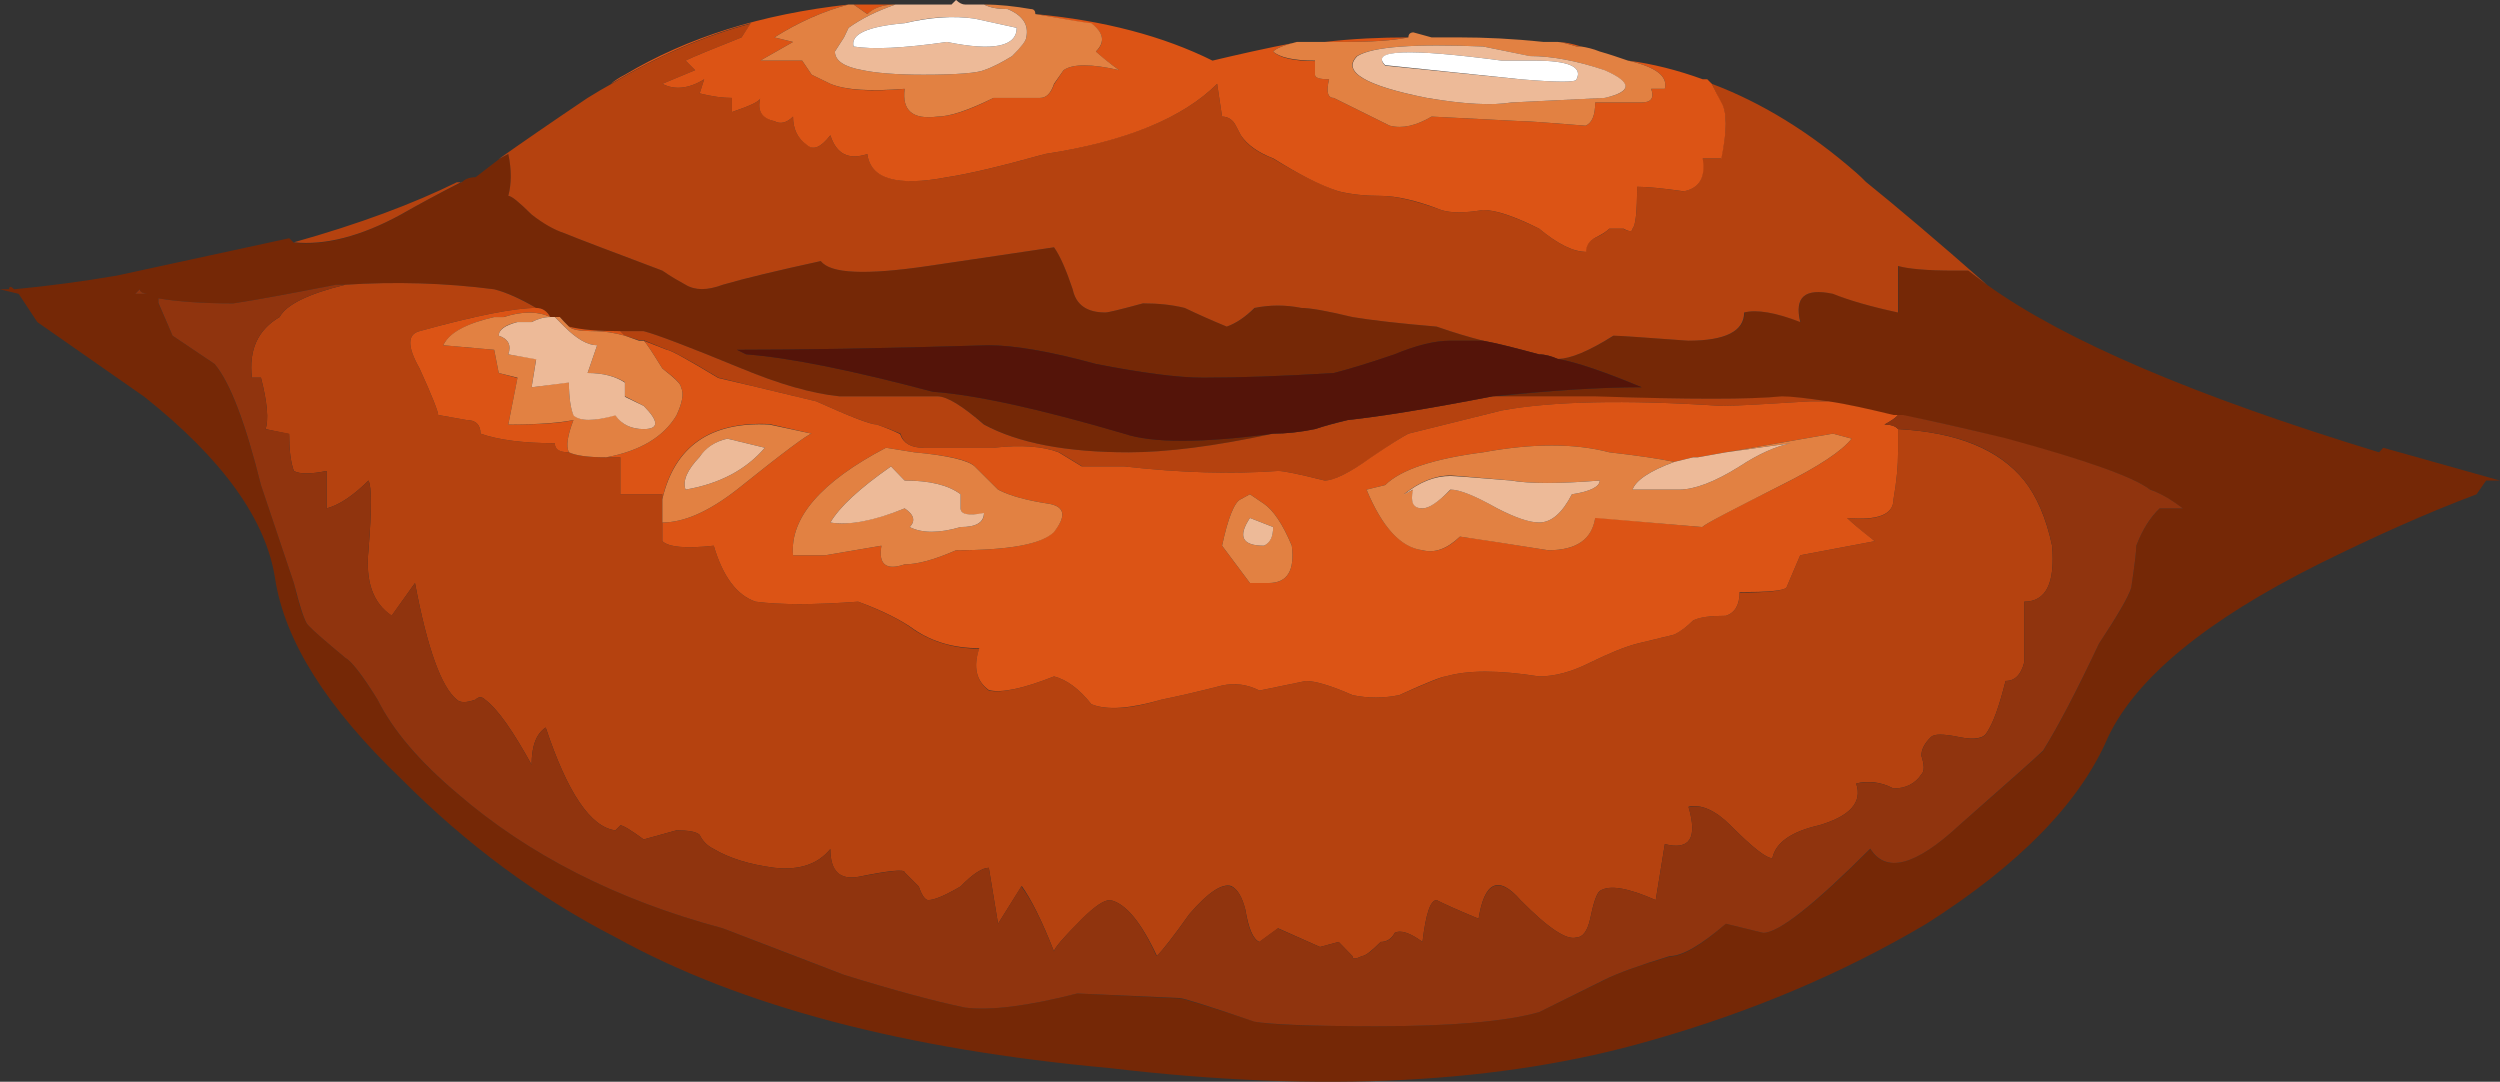<?xml version="1.0" encoding="UTF-8"?>
<svg version="1.1" viewBox="0 0 26.799 11.596" xml:space="preserve" xmlns="http://www.w3.org/2000/svg">
  <rect x="0" y="0" width="26.799" height="11.596" fill="#333333" stroke="none"/>
  <g transform="matrix(1.25 0 0 -1.25 0 11.596)">
    <g fill-rule="evenodd">
      <path d="m4.598 6.636c-0.133 0.082-0.254 0.133-0.36 0.16-0.426 0.055-0.851 0.067-1.277 0.039h-0.082c-0.399-0.078-0.691-0.132-0.879-0.16-0.266 0-0.48 0.016-0.641 0.043v-0.043l0.121-0.277 0.36-0.242c0.133-0.16 0.265-0.508 0.398-1.039l0.282-0.84c0.05-0.215 0.093-0.332 0.121-0.36 0.05-0.054 0.16-0.148 0.32-0.281 0.051-0.027 0.144-0.148 0.277-0.359 0.133-0.266 0.36-0.535 0.68-0.801 0.613-0.531 1.375-0.918 2.281-1.16 0.133-0.051 0.481-0.188 1.039-0.399 0.426-0.132 0.774-0.226 1.039-0.281 0.215-0.027 0.535 0.012 0.961 0.121l0.883-0.043c0.024 0 0.238-0.066 0.641-0.199 0.133-0.027 0.476-0.039 1.039-0.039 0.64 0 1.105 0.039 1.398 0.121l0.563 0.277c0.105 0.055 0.293 0.122 0.558 0.2 0.106 0 0.266 0.093 0.481 0.281l0.32-0.078c0.133 0 0.438 0.238 0.918 0.719 0.133-0.211 0.387-0.145 0.762 0.203 0.426 0.371 0.664 0.586 0.719 0.636 0.132 0.215 0.292 0.52 0.48 0.922 0.16 0.239 0.254 0.399 0.277 0.481 0.028 0.183 0.043 0.304 0.043 0.359 0.051 0.133 0.118 0.238 0.2 0.32h0.199c-0.106 0.079-0.199 0.133-0.281 0.161-0.133 0.105-0.547 0.25-1.239 0.437-0.32 0.082-0.613 0.148-0.879 0.199h-0.082c-0.211 0.055-0.398 0.094-0.558 0.121-0.188 0.028-0.321 0.039-0.403 0.039-0.265-0.023-0.797-0.023-1.597 0h-0.879c0.504 0.055 0.929 0.082 1.277 0.082-0.316 0.133-0.558 0.215-0.719 0.243 0.106 0 0.266 0.066 0.481 0.199 0.055 0 0.265-0.016 0.64-0.043 0.321 0 0.481 0.082 0.481 0.242 0.105 0.027 0.266 0 0.48-0.082-0.054 0.215 0.039 0.293 0.282 0.242 0.132-0.054 0.316-0.109 0.558-0.16v0.399c0.082-0.024 0.239-0.04 0.481-0.04h0.117l0.16-0.121c0.668-0.48 1.789-0.957 3.363-1.437l0.036 0.039 1-0.281h-0.118l-0.082-0.118c-0.426-0.16-0.879-0.363-1.359-0.601-0.961-0.481-1.559-0.973-1.801-1.481-0.238-0.558-0.758-1.093-1.558-1.601-0.719-0.426-1.508-0.758-2.36-1-1.281-0.371-2.828-0.453-4.64-0.238-1.758 0.16-3.172 0.531-4.239 1.121-0.668 0.343-1.281 0.797-1.84 1.359-0.64 0.613-1 1.184-1.082 1.719-0.078 0.508-0.453 1.027-1.121 1.558l-0.918 0.641-0.16 0.242-0.16 0.039h0.078c0 0.028 0.016 0.028 0.043 0 0.293 0.028 0.586 0.067 0.879 0.117l1.48 0.321 0.04-0.039c0.265-0.028 0.574 0.054 0.921 0.242 0.133 0.078 0.305 0.172 0.52 0.277 0.027 0.028 0.066 0.043 0.117 0.043 0.055 0.043 0.121 0.094 0.203 0.156 0.028 0.016 0.055 0.032 0.078 0.043 0.028-0.132 0.028-0.253 0-0.359 0.028 0 0.094-0.055 0.2-0.16 0.109-0.082 0.203-0.133 0.281-0.16 0.133-0.055 0.414-0.16 0.84-0.321 0.082-0.054 0.148-0.093 0.199-0.121 0.082-0.05 0.187-0.05 0.32 0 0.188 0.055 0.469 0.121 0.84 0.203 0.082-0.109 0.387-0.121 0.922-0.042l1.078 0.16c0.055-0.078 0.106-0.2 0.16-0.36 0.028-0.133 0.121-0.199 0.281-0.199 0.028 0 0.133 0.027 0.321 0.078 0.133 0 0.254-0.012 0.359-0.039 0.106-0.051 0.227-0.105 0.36-0.16 0.082 0.027 0.16 0.082 0.242 0.16 0.133 0.027 0.265 0.027 0.398 0 0.078 0 0.227-0.027 0.442-0.078 0.16-0.027 0.398-0.055 0.718-0.082 0.16-0.055 0.293-0.094 0.399-0.121h-0.281c-0.133 0-0.293-0.039-0.477-0.117-0.242-0.082-0.414-0.133-0.523-0.16-0.45-0.028-0.825-0.04-1.118-0.04-0.215 0-0.519 0.04-0.922 0.118-0.398 0.109-0.703 0.16-0.918 0.16-0.933-0.028-1.652-0.039-2.16-0.039l0.078-0.039c0.375-0.028 0.907-0.137 1.602-0.321 0.371-0.027 0.922-0.148 1.641-0.359 0.238-0.082 0.664-0.082 1.281 0-0.508-0.109-0.922-0.16-1.242-0.16-0.535 0-0.946 0.078-1.239 0.238-0.187 0.16-0.32 0.242-0.402 0.242h-0.84c-0.238 0.024-0.519 0.106-0.84 0.239-0.453 0.187-0.734 0.293-0.839 0.32h-0.2c-0.187 0-0.332 0.012-0.441 0.039-0.024 0.027-0.051 0.055-0.078 0.082h-0.082c-0.028 0.051-0.067 0.078-0.121 0.078zm-3.321 0.121c-0.05 0-0.078 0.016-0.078 0.039l-0.039-0.039h0.117z" fill="#752806"/>
      <path d="m13.359 6.199c-0.054 0.023-0.105 0.039-0.16 0.039-0.187 0.05-0.347 0.093-0.48 0.117-0.106 0.027-0.242 0.066-0.399 0.121-0.32 0.027-0.562 0.055-0.722 0.082-0.211 0.051-0.36 0.078-0.438 0.078-0.133 0.027-0.269 0.027-0.402 0-0.078-0.078-0.16-0.133-0.238-0.16-0.133 0.055-0.254 0.109-0.36 0.16-0.109 0.027-0.226 0.039-0.359 0.039-0.188-0.051-0.297-0.078-0.321-0.078-0.16 0-0.253 0.066-0.281 0.199-0.054 0.16-0.105 0.282-0.16 0.36l-1.078-0.16c-0.535-0.079-0.84-0.067-0.922 0.042-0.375-0.082-0.652-0.148-0.84-0.203-0.133-0.05-0.238-0.05-0.32 0-0.051 0.028-0.121 0.067-0.199 0.121-0.426 0.161-0.707 0.266-0.84 0.321-0.082 0.027-0.176 0.078-0.281 0.16-0.106 0.105-0.172 0.16-0.2 0.16 0.028 0.106 0.028 0.227 0 0.359-0.023-0.011-0.05-0.027-0.082-0.043 0.188 0.133 0.442 0.309 0.762 0.524 0.082 0.051 0.149 0.09 0.199 0.117 0.403 0.242 0.801 0.414 1.2 0.52l-0.079-0.118c-0.265-0.105-0.425-0.171-0.48-0.199l0.082-0.082-0.281-0.117c0.105-0.055 0.226-0.043 0.359 0.039l-0.039-0.121c0.105-0.027 0.199-0.039 0.277-0.039v-0.121c0.161 0.055 0.243 0.094 0.243 0.121-0.028-0.106 0.011-0.172 0.121-0.199 0.05-0.028 0.105-0.016 0.16 0.039 0-0.106 0.039-0.188 0.117-0.239 0.055-0.054 0.121-0.027 0.203 0.079 0.051-0.161 0.156-0.215 0.317-0.161 0.027-0.21 0.253-0.281 0.683-0.199 0.184 0.028 0.465 0.094 0.84 0.199 0.691 0.11 1.184 0.309 1.477 0.602l0.042-0.281c0.051 0 0.094-0.028 0.118-0.078l0.043-0.082c0.05-0.082 0.144-0.149 0.277-0.2 0.215-0.132 0.402-0.226 0.562-0.281 0.106-0.027 0.227-0.039 0.36-0.039s0.305-0.043 0.519-0.121c0.079-0.027 0.2-0.027 0.36 0 0.105 0 0.265-0.055 0.48-0.16 0.16-0.133 0.293-0.199 0.399-0.199 0 0.054 0.027 0.093 0.082 0.121 0.054 0.023 0.093 0.05 0.121 0.078h0.117c0.055-0.028 0.082-0.028 0.082 0 0.027 0.027 0.039 0.148 0.039 0.359 0.082 0 0.215-0.012 0.399-0.039 0.136 0.027 0.187 0.121 0.16 0.281h0.16c0.054 0.239 0.054 0.399 0 0.481-0.028 0.051-0.051 0.105-0.078 0.16 0.425-0.16 0.84-0.414 1.238-0.762 0.027-0.023 0.055-0.05 0.082-0.078 0.266-0.215 0.613-0.508 1.039-0.883l-0.16 0.121h-0.121c-0.238 0-0.399 0.016-0.481 0.04v-0.399c-0.238 0.051-0.425 0.106-0.558 0.16-0.242 0.051-0.332-0.027-0.281-0.242-0.211 0.082-0.372 0.109-0.481 0.082 0-0.16-0.16-0.242-0.48-0.242-0.372 0.027-0.586 0.043-0.641 0.043-0.211-0.133-0.371-0.199-0.477-0.199zm-7.679-1.203v-0.36c0.054-0.051 0.199-0.066 0.441-0.039 0.078-0.266 0.199-0.426 0.359-0.48 0.211-0.028 0.504-0.028 0.879 0 0.215-0.082 0.375-0.161 0.481-0.243 0.16-0.105 0.348-0.16 0.558-0.16-0.054-0.156-0.027-0.277 0.082-0.359 0.106-0.024 0.293 0.016 0.559 0.121 0.106-0.027 0.215-0.105 0.32-0.238 0.133-0.055 0.332-0.043 0.602 0.039 0.133 0.027 0.305 0.066 0.519 0.121 0.106 0.023 0.211 0.012 0.321-0.043l0.398 0.082c0.078 0 0.215-0.039 0.399-0.121 0.132-0.028 0.269-0.028 0.402 0 0.238 0.105 0.371 0.16 0.398 0.16 0.188 0.055 0.454 0.055 0.801 0 0.133 0 0.281 0.039 0.442 0.121 0.16 0.078 0.293 0.133 0.398 0.16l0.32 0.078c0.051 0.028 0.106 0.067 0.161 0.121 0.05 0.028 0.144 0.04 0.281 0.04 0.078 0.027 0.117 0.093 0.117 0.199 0.242 0 0.375 0.015 0.402 0.043l0.118 0.277 0.64 0.121c-0.105 0.078-0.187 0.149-0.238 0.199 0.265-0.027 0.398 0.028 0.398 0.161 0.028 0.16 0.039 0.292 0.039 0.402v0.199c0.508-0.027 0.868-0.176 1.082-0.441 0.106-0.133 0.188-0.321 0.239-0.559 0.027-0.32-0.051-0.48-0.239-0.48v-0.52c-0.027-0.109-0.082-0.16-0.16-0.16-0.054-0.215-0.105-0.359-0.16-0.441-0.027-0.051-0.105-0.067-0.238-0.04-0.137 0.028-0.215 0.028-0.242 0-0.055-0.054-0.082-0.105-0.082-0.16 0.027-0.082 0.027-0.133 0-0.16-0.051-0.078-0.133-0.121-0.239-0.121-0.105 0.055-0.215 0.07-0.32 0.043 0.055-0.16-0.051-0.281-0.32-0.359-0.239-0.055-0.371-0.149-0.399-0.282-0.054 0-0.172 0.094-0.359 0.282-0.133 0.132-0.254 0.183-0.36 0.16 0.079-0.27 0.012-0.375-0.203-0.321l-0.078-0.48c-0.238 0.105-0.398 0.133-0.48 0.078-0.028-0.023-0.055-0.105-0.082-0.238-0.024-0.11-0.067-0.16-0.117-0.16-0.082-0.028-0.243 0.078-0.481 0.32-0.187 0.215-0.309 0.16-0.359-0.16-0.188 0.078-0.309 0.133-0.36 0.16-0.054 0-0.093-0.121-0.121-0.359-0.105 0.078-0.187 0.105-0.238 0.078-0.027-0.051-0.07-0.078-0.121-0.078-0.082-0.082-0.133-0.121-0.16-0.121-0.055-0.028-0.082-0.028-0.082 0l-0.118 0.121-0.16-0.043-0.359 0.16-0.16-0.117c-0.055 0.023-0.094 0.117-0.121 0.277-0.028 0.109-0.067 0.176-0.121 0.203-0.079 0.024-0.2-0.055-0.36-0.242-0.133-0.188-0.226-0.305-0.277-0.359-0.137 0.293-0.27 0.453-0.402 0.48-0.055 0-0.133-0.055-0.239-0.16-0.16-0.16-0.242-0.254-0.242-0.281-0.105 0.269-0.199 0.453-0.277 0.562l-0.203-0.324-0.079 0.48c-0.054 0-0.136-0.05-0.242-0.16-0.133-0.078-0.226-0.117-0.277-0.117-0.027 0-0.055 0.039-0.082 0.117l-0.121 0.121c0 0.028-0.133 0.016-0.399-0.039-0.16-0.027-0.238 0.051-0.238 0.239-0.109-0.133-0.269-0.184-0.48-0.161-0.215 0.028-0.387 0.082-0.52 0.161-0.055 0.027-0.094 0.066-0.121 0.121-0.027 0.027-0.094 0.039-0.199 0.039l-0.281-0.078c-0.106 0.078-0.176 0.121-0.2 0.121l-0.043-0.043c-0.211 0.027-0.41 0.32-0.597 0.882-0.082-0.054-0.121-0.16-0.121-0.32-0.161 0.293-0.293 0.481-0.399 0.559-0.027 0.027-0.055 0.027-0.082 0-0.078-0.028-0.133-0.028-0.16 0-0.133 0.105-0.254 0.441-0.359 1l-0.2-0.281c-0.16 0.109-0.226 0.292-0.199 0.562 0.028 0.344 0.028 0.547 0 0.598-0.133-0.133-0.254-0.211-0.359-0.239v0.321c-0.137-0.028-0.231-0.028-0.281 0-0.028 0.078-0.04 0.183-0.04 0.316l-0.203 0.043c0.028 0.078 0.016 0.227-0.039 0.441h-0.078c-0.027 0.239 0.051 0.411 0.238 0.52 0.055 0.105 0.243 0.199 0.563 0.277 0.426 0.028 0.851 0.016 1.277-0.039 0.106-0.027 0.227-0.082 0.36-0.16-0.184 0-0.52-0.066-1-0.199-0.106-0.027-0.106-0.133 0-0.32 0.109-0.239 0.16-0.371 0.16-0.399l0.242-0.043c0.078 0 0.121-0.039 0.121-0.117 0.156-0.055 0.371-0.082 0.637-0.082 0-0.051 0.043-0.078 0.121-0.078 0.055-0.027 0.16-0.043 0.32-0.043h0.121v-0.317h0.36v-0.042zm-0.321 1.402-0.039 0.039h0.2c0.105-0.027 0.386-0.133 0.839-0.32 0.321-0.133 0.602-0.215 0.84-0.239h0.84c0.082 0 0.215-0.082 0.399-0.242 0.296-0.16 0.707-0.238 1.242-0.238 0.32 0 0.734 0.051 1.238 0.16 0.109 0 0.227 0.012 0.359 0.039 0.082 0.027 0.176 0.051 0.282 0.078 0.269 0.028 0.679 0.094 1.242 0.203h0.879c0.8-0.027 1.332-0.027 1.601 0 0.078 0 0.211-0.015 0.399-0.043h-0.16c-0.372-0.023-0.625-0.039-0.758-0.039-0.828 0.055-1.453 0.039-1.883-0.039l-0.801-0.199c-0.051-0.027-0.156-0.094-0.316-0.203-0.188-0.133-0.321-0.199-0.403-0.199-0.211 0.054-0.347 0.082-0.398 0.082-0.399-0.028-0.84-0.016-1.32 0.039h-0.36l-0.199 0.121c-0.137 0.051-0.32 0.066-0.562 0.039h-0.598c-0.11 0-0.176 0.039-0.199 0.121-0.055 0.023-0.121 0.051-0.203 0.078-0.051 0-0.227 0.067-0.52 0.199-0.453 0.11-0.734 0.176-0.84 0.203-0.265 0.161-0.414 0.239-0.437 0.239l-0.203 0.082h-0.04l-0.121 0.039zm-1.398 1.32c-0.215-0.109-0.387-0.203-0.523-0.281-0.344-0.188-0.653-0.266-0.918-0.238 0.558 0.156 1.027 0.332 1.398 0.515h0.043v4e-3z" fill="#b5420f"/>
      <path d="m5.238 8.558c0.028 0.023 0.067 0.051 0.121 0.078 0.536 0.32 1.172 0.52 1.918 0.602-0.211-0.055-0.425-0.149-0.636-0.282l0.16-0.039-0.281-0.16h0.359l0.082-0.121 0.16-0.078c0.133-0.055 0.344-0.07 0.637-0.043-0.024-0.184 0.066-0.266 0.281-0.238 0.106 0 0.266 0.051 0.481 0.16h0.398c0.055 0 0.094 0.039 0.121 0.117l0.082 0.121c0.078 0.055 0.238 0.055 0.477 0-0.078 0.055-0.145 0.106-0.2 0.16 0.082 0.078 0.067 0.161-0.039 0.239-0.027 0-0.187 0.027-0.48 0.082 0.586-0.055 1.094-0.188 1.519-0.399 0.215 0.051 0.454 0.106 0.719 0.156-0.105-0.023-0.172-0.05-0.199-0.078 0.055-0.054 0.176-0.082 0.359-0.082v-0.117c0-0.027 0.043-0.039 0.121-0.039-0.027-0.109-0.011-0.16 0.04-0.16l0.48-0.238c0.109-0.028 0.227 0 0.359 0.078l0.762-0.039c0.078 0 0.266-0.016 0.559-0.039 0.054 0.023 0.082 0.089 0.082 0.199h0.398c0.082 0 0.11 0.039 0.082 0.117h0.117c0.028 0.109-0.078 0.188-0.316 0.242 0.211-0.027 0.426-0.082 0.641-0.16h0.039l0.039-0.039c0.027-0.055 0.054-0.109 0.082-0.16 0.05-0.082 0.05-0.242 0-0.481h-0.16c0.027-0.16-0.028-0.254-0.161-0.281-0.187 0.027-0.32 0.039-0.402 0.039 0-0.211-0.012-0.332-0.039-0.359 0-0.028-0.027-0.028-0.078 0h-0.121c-0.028-0.028-0.067-0.051-0.121-0.078-0.051-0.028-0.078-0.067-0.078-0.121-0.11 0-0.243 0.066-0.403 0.199-0.211 0.105-0.371 0.16-0.48 0.16-0.157-0.027-0.278-0.027-0.36 0-0.211 0.082-0.386 0.121-0.519 0.121s-0.25 0.012-0.36 0.039c-0.16 0.051-0.347 0.149-0.558 0.281-0.133 0.051-0.227 0.118-0.281 0.2l-0.043 0.082c-0.024 0.05-0.067 0.078-0.118 0.078l-0.042 0.281c-0.293-0.293-0.786-0.496-1.477-0.602-0.375-0.105-0.656-0.171-0.84-0.199-0.43-0.082-0.656-0.015-0.683 0.199-0.161-0.054-0.266 0-0.317 0.161-0.082-0.106-0.148-0.133-0.203-0.082-0.078 0.054-0.117 0.136-0.117 0.242-0.055-0.055-0.11-0.067-0.16-0.039-0.11 0.023-0.149 0.09-0.121 0.199 0-0.027-0.082-0.066-0.243-0.121v0.121c-0.078 0-0.172 0.012-0.277 0.039l0.039 0.121c-0.133-0.082-0.254-0.094-0.359-0.039l0.281 0.117-0.082 0.082c0.055 0.028 0.215 0.094 0.48 0.199l0.079 0.122c-0.399-0.106-0.797-0.282-1.2-0.52zm11.039-2.961v-0.199c0-0.11-0.011-0.242-0.039-0.402 0-0.133-0.133-0.184-0.398-0.161 0.051-0.05 0.133-0.117 0.238-0.199l-0.64-0.121-0.118-0.277c-0.027-0.028-0.16-0.039-0.402-0.039 0-0.11-0.039-0.176-0.117-0.203-0.133 0-0.227-0.012-0.281-0.04-0.055-0.054-0.106-0.093-0.161-0.121l-0.32-0.078c-0.105-0.027-0.238-0.082-0.398-0.16-0.161-0.082-0.309-0.121-0.442-0.121-0.347 0.055-0.613 0.055-0.801 0-0.027 0-0.16-0.051-0.398-0.16-0.133-0.028-0.27-0.028-0.402 0-0.184 0.082-0.321 0.121-0.399 0.121l-0.398-0.082c-0.11 0.055-0.215 0.066-0.321 0.043-0.214-0.055-0.386-0.094-0.519-0.121-0.27-0.078-0.469-0.094-0.602-0.039-0.105 0.133-0.214 0.211-0.32 0.238-0.266-0.105-0.453-0.145-0.559-0.117-0.109 0.078-0.136 0.199-0.082 0.359-0.21 0-0.398 0.051-0.558 0.16-0.106 0.078-0.266 0.16-0.481 0.239-0.375-0.028-0.668-0.028-0.879 0-0.16 0.054-0.281 0.214-0.359 0.48-0.242-0.027-0.387-0.012-0.441 0.039v0.16c0.187 0 0.398 0.094 0.64 0.282 0.399 0.32 0.614 0.48 0.641 0.48l-0.363 0.082c-0.504 0.023-0.813-0.187-0.918-0.641v0.039h-0.36v0.317h-0.121c0.293 0.055 0.492 0.176 0.602 0.359 0.051 0.11 0.066 0.188 0.039 0.242 0 0.028-0.055 0.082-0.16 0.161-0.082 0.132-0.133 0.214-0.16 0.238l0.199-0.078c0.027 0 0.176-0.082 0.441-0.242 0.106-0.024 0.387-0.09 0.84-0.2 0.293-0.132 0.465-0.199 0.52-0.199 0.078-0.027 0.144-0.055 0.199-0.082 0.027-0.078 0.093-0.117 0.199-0.117h0.602c0.238 0.027 0.425 0.012 0.558-0.039l0.199-0.121h0.364c0.48-0.055 0.918-0.067 1.32-0.039 0.051 0 0.184-0.028 0.398-0.082 0.079 0 0.215 0.066 0.399 0.199 0.16 0.109 0.269 0.176 0.32 0.203l0.801 0.199c0.426 0.078 1.051 0.094 1.879 0.039 0.133 0 0.387 0.016 0.762 0.039h0.16c0.16-0.023 0.347-0.066 0.558-0.117h0.039c-0.023-0.027-0.066-0.055-0.117-0.082 0.051 0 0.094-0.012 0.117-0.039zm-2.918 3.32c0.055 0 0.121-0.015 0.2-0.039h-0.039c-0.079 0.024-0.129 0.039-0.161 0.039zm-2 0c0.239 0.028 0.481 0.039 0.719 0.039-0.133-0.027-0.32-0.039-0.558-0.039h-0.161zm3.442-3.519-0.242-0.043h-0.039l-0.161-0.039c-0.132 0.027-0.32 0.055-0.558 0.082-0.297 0.078-0.656 0.078-1.082 0-0.426-0.055-0.707-0.149-0.84-0.281l-0.16-0.039c0.133-0.321 0.293-0.493 0.48-0.52 0.106-0.027 0.215 0.012 0.321 0.117 0.183-0.023 0.441-0.066 0.757-0.117 0.243 0 0.375 0.094 0.403 0.281l0.918-0.082c0.027 0.028 0.254 0.149 0.679 0.36 0.321 0.16 0.52 0.293 0.602 0.398l-0.16 0.043-0.918-0.16zm-4.321-0.801 0.239-0.32h0.16c0.16 0 0.226 0.105 0.199 0.32-0.078 0.188-0.16 0.305-0.238 0.359l-0.121 0.082-0.078-0.042c-0.055-0.024-0.11-0.161-0.161-0.399zm-1.48 0.359c-0.188 0.028-0.336 0.067-0.441 0.122l-0.2 0.199c-0.054 0.054-0.226 0.094-0.519 0.121l-0.242 0.039c-0.559-0.293-0.825-0.602-0.797-0.922h0.277l0.481 0.082c-0.028-0.16 0.039-0.215 0.199-0.16 0.109 0 0.254 0.039 0.441 0.121 0.453 0 0.735 0.051 0.84 0.16 0.106 0.133 0.094 0.211-0.039 0.238zm-1.68 4.282h0.34c-0.098-4e-3 -0.168-0.032-0.222-0.082l-0.118 0.082zm-2-2.801 0.039-0.039c-0.082 0.023-0.171 0.039-0.281 0.039-0.105 0-0.172 0.012-0.199 0.039 0.105-0.027 0.254-0.039 0.441-0.039zm-0.441-1.039c-0.078 0-0.121 0.023-0.121 0.078-0.266 0-0.481 0.027-0.637 0.082 0 0.078-0.043 0.117-0.121 0.117l-0.242 0.043c0 0.028-0.051 0.16-0.16 0.399-0.106 0.187-0.106 0.293 0 0.32 0.48 0.133 0.816 0.199 1 0.199 0.054 0 0.093-0.027 0.121-0.078-0.106 0.051-0.239 0.051-0.399 0h-0.082c-0.238-0.055-0.386-0.137-0.437-0.242l0.437-0.039 0.039-0.199 0.161-0.043-0.079-0.399c0.266 0 0.453 0.012 0.559 0.039-0.051-0.133-0.066-0.226-0.039-0.277z" fill="#dc5415"/>
      <path d="m4.879 6.476c0.027-0.027 0.094-0.039 0.199-0.039 0.11 0 0.199-0.016 0.281-0.039l0.121-0.043h0.04c0.027-0.024 0.078-0.106 0.16-0.238 0.105-0.082 0.16-0.133 0.16-0.161 0.027-0.054 0.012-0.132-0.039-0.242-0.11-0.183-0.309-0.304-0.602-0.359-0.16 0-0.265 0.016-0.32 0.043-0.027 0.051-0.012 0.144 0.039 0.277-0.106-0.023-0.293-0.039-0.559-0.039l0.079 0.402-0.161 0.04-0.039 0.199-0.437 0.039c0.051 0.109 0.199 0.187 0.437 0.242h0.082c0.16 0.051 0.293 0.051 0.399 0-0.055 0-0.106-0.016-0.16-0.043h-0.121c-0.106-0.023-0.161-0.066-0.161-0.117 0.082-0.027 0.11-0.082 0.082-0.16l0.239-0.039-0.039-0.243 0.32 0.043c0-0.136 0.016-0.226 0.039-0.281 0.055-0.055 0.176-0.055 0.359 0 0.055-0.082 0.137-0.121 0.243-0.121 0.132 0 0.132 0.066 0 0.199l-0.161 0.082v0.121c-0.082 0.051-0.187 0.079-0.32 0.079l0.082 0.238c-0.082 0-0.176 0.055-0.281 0.16-0.028 0.027-0.055 0.055-0.082 0.082h0.043c0.023-0.027 0.051-0.055 0.078-0.082zm0.801-1.68v0.2c0.105 0.453 0.414 0.667 0.918 0.64l0.363-0.078c-0.027 0-0.242-0.16-0.641-0.48-0.242-0.188-0.453-0.282-0.64-0.282zm5.441 4.121h0.399c0.242 0 0.425 0.012 0.558 0.039 0 0.028 0.016 0.043 0.043 0.043l0.156-0.043h0.243c0.214 0 0.453-0.011 0.718-0.039h0.121c0.028 0 0.082-0.015 0.161-0.039h0.039c0.046-7e-3 0.101-0.019 0.16-0.043 0.082-0.023 0.16-0.05 0.242-0.078 0.238-0.054 0.344-0.133 0.316-0.242h-0.117c0.028-0.078 0-0.117-0.082-0.117h-0.398c0-0.11-0.028-0.176-0.082-0.199-0.293 0.023-0.481 0.039-0.559 0.039l-0.762 0.039c-0.132-0.078-0.25-0.106-0.359-0.078l-0.48 0.238c-0.051 0-0.067 0.051-0.04 0.16-0.082 0-0.121 0.012-0.121 0.039v0.121c-0.183 0-0.304 0.028-0.359 0.078 0.027 0.028 0.094 0.055 0.203 0.082zm1.84-0.519 0.797 0.039c0.242 0.051 0.242 0.133 0 0.238-0.238 0.082-0.453 0.121-0.641 0.121l-0.398 0.082c-0.586 0.024-0.946 0-1.082-0.082-0.133-0.133 0.066-0.254 0.601-0.359 0.321-0.055 0.563-0.066 0.723-0.039zm1.398-3.082c-0.214-0.078-0.332-0.16-0.359-0.238h0.398c0.133 0 0.309 0.066 0.52 0.199 0.16 0.105 0.309 0.172 0.441 0.199l-0.558-0.078 0.918 0.16 0.16-0.043c-0.082-0.105-0.281-0.238-0.602-0.398-0.425-0.215-0.652-0.332-0.679-0.36l-0.918 0.078c-0.028-0.183-0.16-0.277-0.403-0.277-0.316 0.051-0.574 0.09-0.757 0.117-0.11-0.105-0.215-0.144-0.321-0.117-0.187 0.023-0.347 0.199-0.48 0.52l0.16 0.039c0.133 0.132 0.414 0.226 0.84 0.281 0.426 0.078 0.785 0.078 1.082 0 0.238-0.027 0.426-0.055 0.558-0.082zm-7.082 3.922h0.043l0.118-0.082c0.05 0.05 0.124 0.078 0.222 0.082h0.02c-0.16-0.055-0.293-0.121-0.403-0.2l-0.039-0.082-0.078-0.121c0-0.078 0.078-0.132 0.238-0.16 0.106-0.023 0.282-0.039 0.52-0.039 0.293 0 0.469 0.016 0.52 0.039 0.082 0.028 0.16 0.071 0.242 0.121 0.078 0.082 0.121 0.133 0.121 0.16 0.023 0.106-0.028 0.188-0.16 0.243-0.082 0-0.149 0.011-0.203 0.039 0.136 0 0.269-0.016 0.402-0.039 0.027 0 0.039-0.016 0.039-0.043 0.293-0.051 0.453-0.078 0.48-0.078 0.106-0.082 0.121-0.161 0.039-0.243 0.055-0.05 0.122-0.105 0.2-0.16-0.239 0.055-0.399 0.055-0.477 0l-0.082-0.117c-0.027-0.082-0.066-0.121-0.121-0.121h-0.398c-0.215-0.106-0.375-0.16-0.481-0.16-0.215-0.028-0.305 0.054-0.281 0.238-0.293-0.023-0.504-0.012-0.637 0.043l-0.16 0.078-0.082 0.121h-0.359l0.281 0.16-0.16 0.039c0.211 0.133 0.425 0.227 0.636 0.282zm3.203-4.641c0.051 0.238 0.106 0.375 0.161 0.399l0.078 0.042 0.121-0.082c0.078-0.054 0.16-0.171 0.238-0.359 0.027-0.215-0.039-0.32-0.199-0.32h-0.16l-0.239 0.32zm0.438 0.16-0.199 0.078c-0.106-0.16-0.067-0.238 0.121-0.238 0.051 0.027 0.078 0.078 0.078 0.16zm-1.918 0.199c0.133-0.027 0.145-0.105 0.039-0.242-0.105-0.105-0.387-0.156-0.84-0.156-0.187-0.082-0.332-0.121-0.441-0.121-0.16-0.055-0.227 0-0.199 0.16l-0.481-0.082h-0.277c-0.028 0.32 0.238 0.629 0.797 0.922l0.242-0.039c0.293-0.027 0.465-0.07 0.519-0.121l0.2-0.199c0.105-0.055 0.253-0.094 0.441-0.122zm-0.762-0.199c0.133 0 0.2 0.039 0.2 0.117-0.133-0.023-0.2-0.011-0.2 0.043v0.121c-0.105 0.079-0.265 0.118-0.48 0.118l-0.117 0.121c-0.27-0.188-0.442-0.348-0.52-0.481 0.156-0.027 0.371 0.016 0.637 0.121 0.082-0.054 0.094-0.109 0.043-0.16 0.105-0.054 0.254-0.054 0.437 0zm5.242 0.281c0.161 0.024 0.239 0.067 0.239 0.118-0.348-0.028-0.598-0.028-0.758 0-0.32 0.027-0.496 0.043-0.52 0.043-0.136 0-0.269-0.055-0.402-0.161l0.082 0.04c-0.027-0.106 0-0.161 0.078-0.161 0.055 0 0.133 0.055 0.242 0.161 0.079 0 0.215-0.055 0.399-0.161 0.16-0.082 0.281-0.121 0.359-0.121 0.106 0 0.199 0.082 0.281 0.242zm-7.601 0.04c0.293 0.05 0.519 0.171 0.68 0.359l-0.321 0.078c-0.105-0.023-0.183-0.078-0.238-0.156-0.105-0.11-0.148-0.203-0.121-0.281z" fill="#e28142"/>
      <path d="m12.961 8.398c-0.16-0.027-0.402-0.016-0.723 0.039-0.531 0.105-0.734 0.226-0.597 0.359 0.132 0.082 0.492 0.106 1.078 0.082l0.402-0.082c0.184 0 0.399-0.039 0.641-0.121 0.238-0.105 0.238-0.183 0-0.238l-0.801-0.039zm0.199 0.359h-0.281c-0.801 0.106-1.133 0.094-1-0.043l1.16-0.117c0.32-0.027 0.481-0.027 0.481 0 0.054 0.106-0.067 0.16-0.36 0.16zm1.199-3.441 0.161 0.039h0.039l0.242 0.043 0.558 0.078c-0.132-0.027-0.281-0.094-0.441-0.199-0.211-0.133-0.387-0.199-0.52-0.199h-0.398c0.027 0.078 0.145 0.16 0.359 0.238zm-5.921 3.922c0.054-0.028 0.121-0.039 0.203-0.039 0.132-0.055 0.183-0.137 0.16-0.243 0-0.027-0.043-0.082-0.121-0.16-0.082-0.05-0.16-0.093-0.242-0.121-0.051-0.023-0.227-0.039-0.52-0.039-0.238 0-0.414 0.016-0.52 0.039-0.16 0.028-0.238 0.082-0.238 0.16l0.078 0.121 0.039 0.082c0.11 0.079 0.243 0.145 0.403 0.2h0.48l0.039 0.039c0.028-0.028 0.055-0.039 0.078-0.039h0.161zm-0.079-0.121c-0.187 0.027-0.386 0.015-0.601-0.039-0.32-0.028-0.465-0.094-0.438-0.2 0.16-0.027 0.426-0.015 0.801 0.039 0.399-0.082 0.598-0.039 0.598 0.121l-0.36 0.079zm2.559-4.36c0-0.082-0.023-0.133-0.078-0.16-0.188 0-0.227 0.078-0.121 0.238l0.199-0.078zm-2.68 0c-0.183-0.054-0.332-0.054-0.437 0 0.051 0.051 0.039 0.106-0.043 0.16-0.266-0.109-0.481-0.148-0.637-0.121 0.078 0.133 0.25 0.293 0.52 0.481l0.117-0.121c0.215 0 0.375-0.039 0.48-0.118v-0.121c0-0.05 0.067-0.066 0.2-0.039 0-0.082-0.067-0.121-0.2-0.121zm5.242 0.281c-0.082-0.16-0.175-0.242-0.281-0.242-0.082 0-0.199 0.039-0.359 0.121-0.188 0.106-0.32 0.161-0.402 0.161-0.106-0.11-0.184-0.161-0.239-0.161-0.082 0-0.105 0.051-0.082 0.161l-0.078-0.043c0.133 0.109 0.266 0.16 0.399 0.16 0.027 0 0.199-0.012 0.519-0.039 0.16-0.028 0.414-0.028 0.762 0 0-0.051-0.078-0.094-0.239-0.118zm-8.722 1.52c0.027-0.027 0.054-0.055 0.082-0.082 0.105-0.105 0.199-0.16 0.281-0.16l-0.082-0.238c0.133 0 0.238-0.028 0.32-0.082v-0.122l0.161-0.078c0.132-0.133 0.132-0.199 0-0.199-0.106 0-0.188 0.039-0.243 0.117-0.183-0.051-0.304-0.051-0.359 0-0.023 0.055-0.039 0.149-0.039 0.282l-0.32-0.04 0.039 0.239-0.239 0.043c0.028 0.078 0 0.133-0.082 0.16 0 0.051 0.055 0.09 0.161 0.117h0.121c0.054 0.027 0.105 0.043 0.16 0.043h0.039zm1.121-1.48c-0.027 0.078 0.016 0.171 0.121 0.281 0.051 0.078 0.133 0.133 0.238 0.156l0.321-0.078c-0.161-0.188-0.387-0.309-0.68-0.359z" fill="#edba98"/>
      <path d="m12.801 5.878c-0.563-0.109-0.977-0.175-1.242-0.203-0.106-0.023-0.2-0.051-0.282-0.078-0.132-0.027-0.25-0.039-0.359-0.039-0.613-0.082-1.039-0.082-1.281 0-0.719 0.211-1.266 0.332-1.637 0.359-0.695 0.184-1.23 0.293-1.602 0.321l-0.078 0.039c0.504 0 1.223 0.011 2.157 0.039 0.214 0 0.523-0.051 0.921-0.16 0.399-0.078 0.707-0.118 0.918-0.118 0.293 0 0.668 0.012 1.122 0.04 0.105 0.027 0.281 0.078 0.519 0.16 0.188 0.078 0.348 0.117 0.481 0.117h0.281c0.133-0.024 0.293-0.067 0.48-0.117 0.051 0 0.106-0.016 0.16-0.039 0.161-0.028 0.399-0.11 0.719-0.243-0.348 0-0.773-0.027-1.277-0.078z" fill="#541409"/>
      <path d="m2.961 6.835c-0.32-0.078-0.508-0.172-0.563-0.277-0.187-0.109-0.265-0.281-0.238-0.52h0.078c0.055-0.214 0.067-0.363 0.039-0.441l0.203-0.039c0-0.137 0.012-0.242 0.04-0.32 0.05-0.028 0.144-0.028 0.281 0v-0.321c0.105 0.028 0.226 0.106 0.359 0.239 0.028-0.051 0.028-0.25 0-0.598-0.027-0.27 0.039-0.453 0.199-0.559l0.2 0.278c0.105-0.559 0.226-0.891 0.359-1 0.027-0.028 0.082-0.028 0.16 0 0.027 0.027 0.055 0.027 0.082 0 0.106-0.078 0.238-0.266 0.399-0.559 0 0.16 0.039 0.266 0.121 0.32 0.187-0.562 0.386-0.855 0.597-0.882l0.043 0.043c0.024 0 0.094-0.043 0.2-0.121l0.281 0.078c0.105 0 0.172-0.012 0.199-0.039 0.027-0.055 0.066-0.094 0.121-0.121 0.133-0.079 0.305-0.133 0.52-0.161 0.211-0.023 0.371 0.028 0.48 0.161 0-0.184 0.078-0.266 0.238-0.239 0.266 0.051 0.399 0.067 0.399 0.039l0.121-0.121c0.027-0.078 0.055-0.117 0.082-0.117 0.051 0 0.144 0.039 0.277 0.117 0.106 0.11 0.188 0.16 0.242 0.16l0.079-0.48 0.199 0.32c0.082-0.105 0.176-0.293 0.281-0.558 0 0.027 0.082 0.121 0.238 0.281 0.11 0.105 0.188 0.16 0.243 0.16 0.132-0.027 0.265-0.187 0.398-0.48 0.055 0.05 0.148 0.171 0.281 0.359 0.16 0.187 0.281 0.266 0.36 0.238 0.054-0.023 0.093-0.09 0.121-0.199 0.023-0.16 0.066-0.254 0.117-0.277l0.16 0.117 0.363-0.16 0.16 0.043 0.118-0.121c0-0.028 0.027-0.028 0.082 0 0.027 0 0.082 0.039 0.16 0.121 0.051 0 0.094 0.023 0.121 0.078 0.051 0.027 0.133 0 0.238-0.078 0.028 0.238 0.067 0.359 0.121 0.359 0.051-0.027 0.172-0.082 0.36-0.16 0.05 0.316 0.172 0.371 0.359 0.16 0.238-0.242 0.399-0.348 0.481-0.32 0.05 0 0.093 0.05 0.117 0.16 0.027 0.133 0.054 0.211 0.082 0.238 0.082 0.055 0.242 0.027 0.48-0.078l0.078 0.48c0.215-0.054 0.282 0.051 0.203 0.317 0.106 0.027 0.227-0.024 0.36-0.156 0.187-0.188 0.305-0.282 0.359-0.282 0.028 0.133 0.16 0.227 0.399 0.282 0.269 0.078 0.375 0.199 0.32 0.359 0.109 0.023 0.215 0.012 0.32-0.043 0.106 0 0.188 0.043 0.239 0.121 0.027 0.027 0.027 0.078 0 0.16 0 0.051 0.027 0.106 0.082 0.16 0.027 0.028 0.105 0.028 0.242 0 0.133-0.027 0.211-0.015 0.238 0.04 0.055 0.082 0.106 0.226 0.16 0.441 0.078 0 0.133 0.051 0.16 0.16v0.52c0.188 0 0.266 0.16 0.239 0.48-0.051 0.242-0.133 0.426-0.239 0.559-0.214 0.269-0.574 0.414-1.082 0.441-0.023 0.027-0.066 0.039-0.117 0.039 0.051 0.027 0.094 0.055 0.117 0.082h0.043c0.266-0.055 0.559-0.121 0.879-0.199 0.692-0.188 1.106-0.336 1.239-0.441 0.082-0.028 0.175-0.079 0.281-0.161h-0.199c-0.082-0.078-0.149-0.187-0.2-0.32 0-0.051-0.015-0.172-0.043-0.359-0.023-0.078-0.117-0.239-0.277-0.481-0.188-0.398-0.348-0.707-0.48-0.918-0.055-0.054-0.293-0.265-0.719-0.64-0.375-0.348-0.629-0.414-0.762-0.2-0.48-0.48-0.785-0.722-0.918-0.722l-0.32 0.078c-0.215-0.184-0.375-0.277-0.481-0.277-0.269-0.082-0.453-0.149-0.562-0.204l-0.559-0.277c-0.293-0.082-0.761-0.121-1.398-0.121-0.563 0-0.91 0.016-1.043 0.039-0.399 0.137-0.613 0.203-0.641 0.203l-0.879 0.039c-0.426-0.109-0.746-0.148-0.961-0.121-0.265 0.055-0.613 0.149-1.039 0.281-0.558 0.215-0.906 0.348-1.039 0.399-0.906 0.242-1.668 0.629-2.281 1.16-0.32 0.27-0.547 0.535-0.68 0.801-0.133 0.215-0.226 0.332-0.277 0.359-0.16 0.133-0.27 0.227-0.32 0.281-0.028 0.028-0.067 0.149-0.121 0.36l-0.282 0.84c-0.133 0.535-0.265 0.882-0.398 1.039l-0.36 0.242-0.121 0.281v0.039c0.161-0.027 0.375-0.043 0.641-0.043 0.188 0.028 0.48 0.082 0.879 0.16h0.082zm-1.684-0.078h-0.117l0.039 0.039c0-0.023 0.028-0.039 0.078-0.039z" fill="#90340e"/>
      <path d="m13.16 8.757c0.293 0 0.414-0.054 0.36-0.16 0-0.027-0.161-0.027-0.481 0l-1.16 0.121c-0.133 0.133 0.199 0.145 1 0.039h0.281zm-4.801 0.36 0.36-0.079c0-0.16-0.199-0.203-0.598-0.121-0.375-0.054-0.641-0.066-0.801-0.039-0.027 0.106 0.118 0.172 0.438 0.2 0.215 0.05 0.414 0.066 0.601 0.039z" fill="#fff"/>
    </g>
  </g>
</svg>
